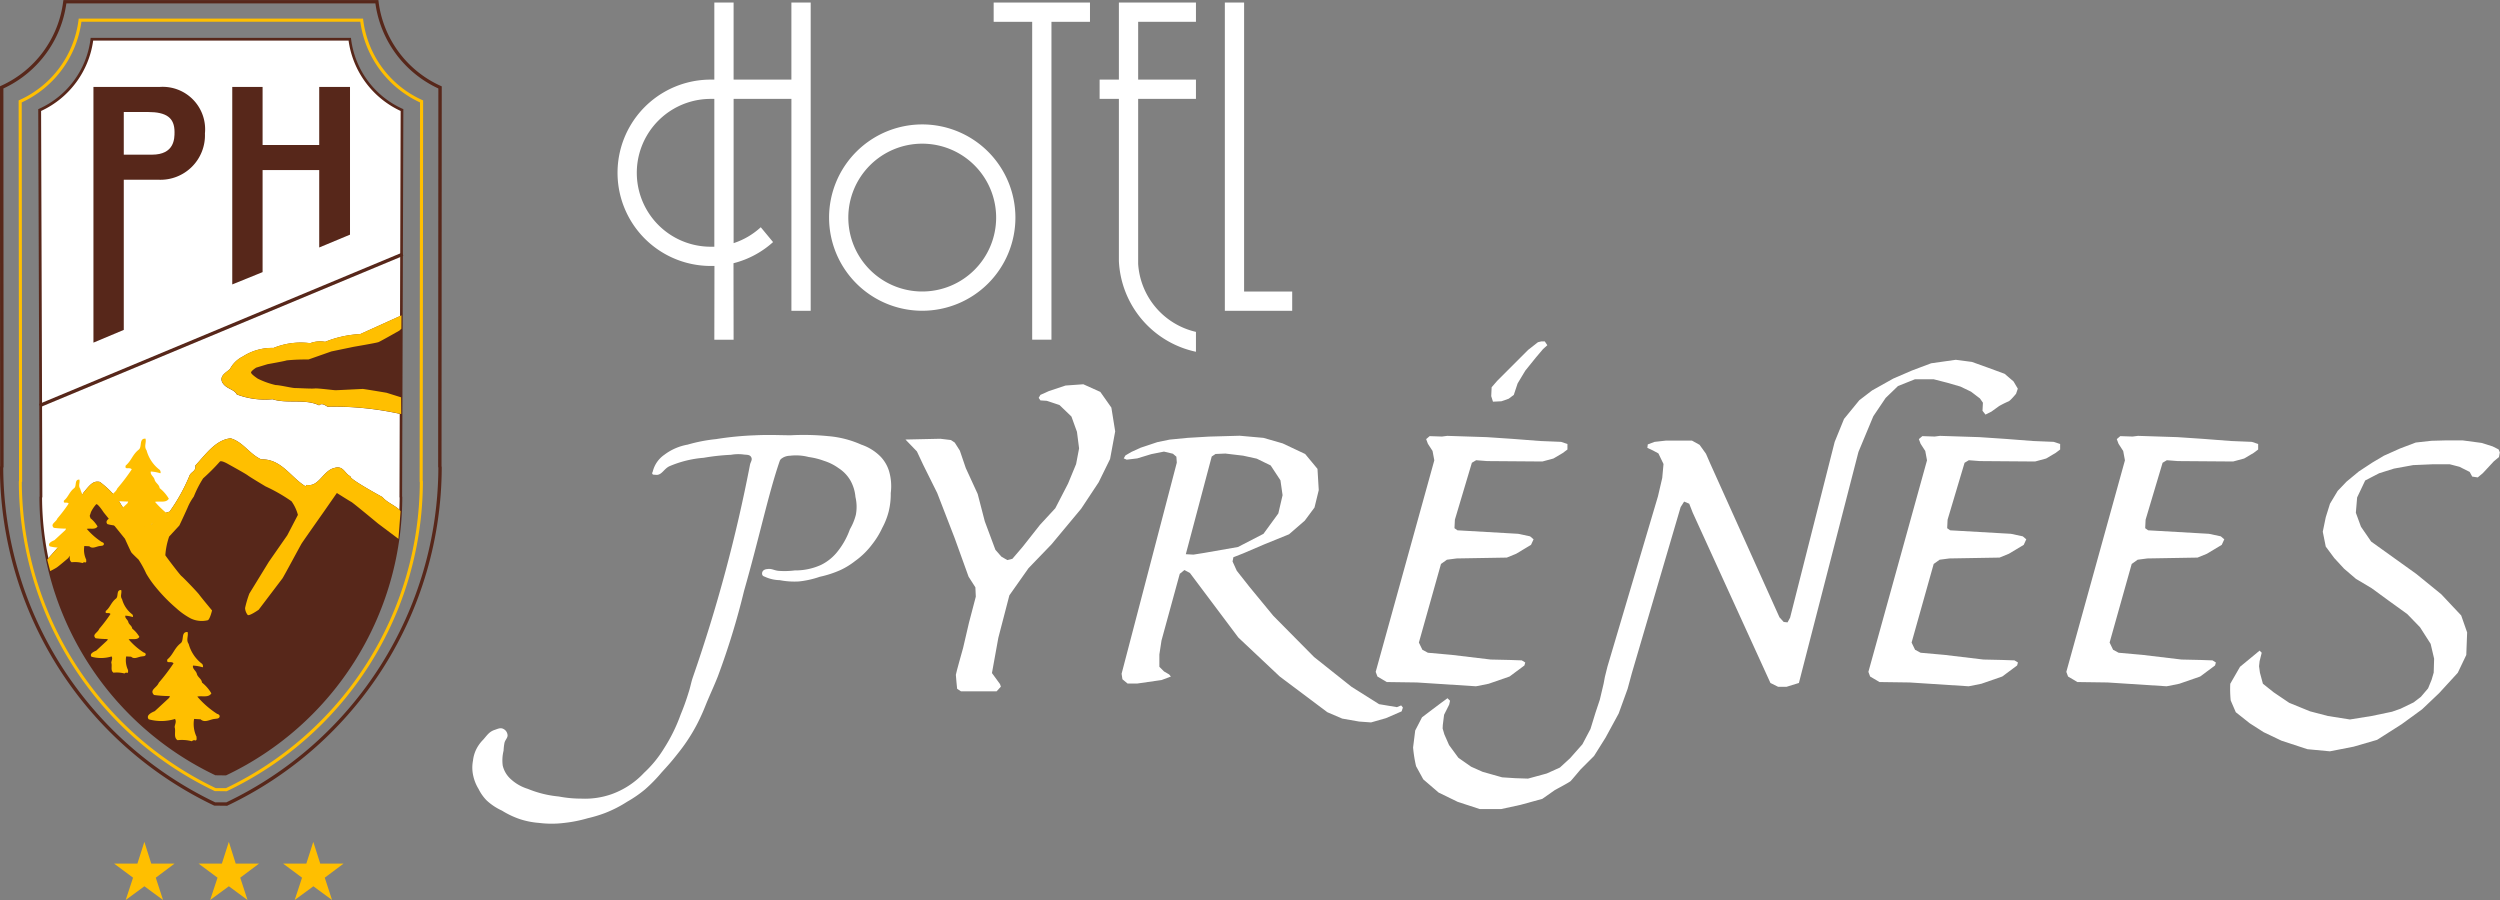 <svg xmlns="http://www.w3.org/2000/svg" width="143.484" height="51.655" viewBox="0 0 143.484 51.655">
  <rect x="0" y="0" width="143.484" height="51.655" fill="#808080" stroke="none"/>
  <g id="Grupo_275" data-name="Grupo 275" transform="translate(-24.829 -30.61)">
    <g id="Grupo_220" data-name="Grupo 220" transform="translate(27.028 32.779)">
      <g id="Grupo_218" data-name="Grupo 218" transform="translate(0.08 0.08)">
        <path id="Trazado_204" data-name="Trazado 204" d="M57.311,46.21a5.144,5.144,0,0,1-3-4.068h-14.8a5.143,5.143,0,0,1-3,4.068L36.587,68.4a.061.061,0,0,0-.01.04A17.549,17.549,0,0,0,46.635,84.316h.557A17.549,17.549,0,0,0,57.25,68.443a.06.06,0,0,0-.01-.04Z" transform="translate(-36.516 -42.142)" fill="#fff" fill-rule="evenodd"/>
      </g>
      <g id="Grupo_219" data-name="Grupo 219" transform="translate(0 0)">
        <path id="Trazado_205" data-name="Trazado 205" d="M46.878,84.066l-.61-.008a17.715,17.715,0,0,1-10.1-15.946.151.151,0,0,1,.01-.06L36.1,45.827l.048-.021a5.078,5.078,0,0,0,2.952-4l.008-.07h14.94l.008.07a5.078,5.078,0,0,0,2.952,4l.047.021v.052l-.071,22.172a.149.149,0,0,1,.01.06,17.716,17.716,0,0,1-10.1,15.946Zm-.557-.16h.521a17.555,17.555,0,0,0,10-15.793l-.016-.022.006-.019L56.9,45.931a5.241,5.241,0,0,1-2.989-4.04H39.253a5.241,5.241,0,0,1-2.989,4.04L36.336,68.1l-.016.021A17.569,17.569,0,0,0,46.321,83.905Z" transform="translate(-36.104 -41.731)" fill="#57271a"/>
      </g>
    </g>
    <g id="Grupo_222" data-name="Grupo 222" transform="translate(37.537 48.716)">
      <g id="Grupo_221" data-name="Grupo 221" transform="translate(0 0)">
        <path id="Trazado_206" data-name="Trazado 206" d="M100.316,123.45l-2.363,1.071a6.149,6.149,0,0,0-2.012.444,1.608,1.608,0,0,0-.858.078,4.148,4.148,0,0,0-2.106.273,3.074,3.074,0,0,0-1.755.488,1.676,1.676,0,0,0-.7.643c-.059.2-.7.39-.488.839.215.39.663.371.839.7a4.583,4.583,0,0,0,2.048.273c.819.273,1.892-.039,2.672.351.156-.156.351,0,.488.078a17.63,17.63,0,0,1,4.222.426Z" transform="translate(-89.988 -123.45)" fill="#57271a" fill-rule="evenodd"/>
      </g>
    </g>
    <g id="Grupo_224" data-name="Grupo 224" transform="translate(37.537 48.715)">
      <g id="Grupo_223" data-name="Grupo 223">
        <path id="Trazado_207" data-name="Trazado 207" d="M100.3,128.141l-.835-.262s-1.292-.219-1.365-.219-1.438.073-1.56.073-1.024-.122-1.195-.1-.926-.024-1.121-.024-.878-.171-1.121-.171a4.7,4.7,0,0,1-1.024-.366s-.414-.268-.39-.366.293-.268.293-.268l.658-.2s.975-.171,1.1-.219a11.688,11.688,0,0,1,1.243-.049l1.316-.463,1.292-.268s1.292-.219,1.414-.268,1.195-.658,1.195-.658l.116-.11.006-.768-2.365,1.073a6.149,6.149,0,0,0-2.012.444,1.608,1.608,0,0,0-.858.078,4.148,4.148,0,0,0-2.106.273,3.074,3.074,0,0,0-1.755.488,1.676,1.676,0,0,0-.7.643c-.059.2-.7.39-.488.839.215.39.663.371.839.7a4.583,4.583,0,0,0,2.048.273c.819.273,1.892-.039,2.672.351.156-.156.351,0,.488.078a17.63,17.63,0,0,1,4.222.426Z" transform="translate(-89.988 -123.442)" fill="#ffbf00" fill-rule="evenodd"/>
      </g>
    </g>
    <g id="Grupo_226" data-name="Grupo 226" transform="translate(27.531 55.77)">
      <g id="Grupo_225" data-name="Grupo 225" transform="translate(0)">
        <path id="Trazado_208" data-name="Trazado 208" d="M38.686,166.58a17.578,17.578,0,0,0,9.694,12.3h.557A17.547,17.547,0,0,0,58.971,163.8c-.181-.278-.8-.5-1.032-.809,0,0-2.009-1.092-1.833-1.19-.332-.137-.41-.643-.917-.488-.663.137-.9,1.112-1.6.975l-.078.078c-.839-.507-1.385-1.58-2.535-1.541-.683-.312-1.034-.995-1.755-1.209-.858.078-1.443.936-2.028,1.56.059.351-.273.351-.351.624a10.35,10.35,0,0,1-1.131,2.028c-.507.078-.928.7-1.245.921-.176.1-.731-.473-.536-.414a2.463,2.463,0,0,1-1.073-1.048,5.139,5.139,0,0,0-1.146-1.17c-.366-.073-.533.117-.951.634a6.022,6.022,0,0,0-.39.926c-.268.756-.648,1.511-.8,1.9C38.688,166.58,38.674,166.58,38.686,166.58Z" transform="translate(-38.684 -159.618)" fill="#57271a" fill-rule="evenodd"/>
      </g>
    </g>
    <g id="Grupo_228" data-name="Grupo 228" transform="translate(24.829 30.61)">
      <g id="Grupo_227" data-name="Grupo 227" transform="translate(0 0)">
        <path id="Trazado_209" data-name="Trazado 209" d="M37.867,76.857l-.742-.009a21.559,21.559,0,0,1-12.3-19.406.182.182,0,0,1,.012-.073l-.012-21.806.058-.026A6.139,6.139,0,0,0,28.455,30.7l.011-.086h18.08l.01.086a6.139,6.139,0,0,0,3.569,4.841l.058.026v.063L50.17,57.369a.182.182,0,0,1,.012.073,21.558,21.558,0,0,1-12.3,19.406Zm-.678-.2h.635a21.364,21.364,0,0,0,12.164-19.22l-.012-.016v-.033l.012-21.7a6.337,6.337,0,0,1-3.614-4.884H28.638a6.336,6.336,0,0,1-3.614,4.884l.012,21.737-.02.026A21.38,21.38,0,0,0,37.188,76.662Z" transform="translate(-24.829 -30.61)" fill="#57271a"/>
      </g>
    </g>
    <g id="Grupo_230" data-name="Grupo 230" transform="translate(38.159 35.599)">
      <g id="Grupo_229" data-name="Grupo 229" transform="translate(0 0)">
        <path id="Trazado_210" data-name="Trazado 210" d="M98.17,60.963v4.444l1.767-.737V56.192H98.17v3.332H94.92V56.192H93.179V67.528l1.741-.707V60.963Z" transform="translate(-93.179 -56.192)" fill="#57271a" fill-rule="evenodd"/>
      </g>
    </g>
    <g id="Grupo_232" data-name="Grupo 232" transform="translate(25.898 31.679)">
      <g id="Grupo_231" data-name="Grupo 231" transform="translate(0 0)">
        <path id="Trazado_211" data-name="Trazado 211" d="M42.247,80.434l-.679-.009A19.72,19.72,0,0,1,30.321,62.675a.166.166,0,0,1,.011-.067l-.023-21.823.053-.024a5.825,5.825,0,0,0,3.385-4.593l.009-.079H50.077l.01.079a5.824,5.824,0,0,0,3.385,4.593l.053.024v.058L53.5,62.608a.166.166,0,0,1,.011.067A19.721,19.721,0,0,1,42.265,80.426Zm-.621-.178h.581A19.542,19.542,0,0,0,53.334,62.675l-.018-.024.007-.021.023-21.73a6,6,0,0,1-3.427-4.631H33.914A6,6,0,0,1,30.487,40.9l.023,21.76-.018.024A19.557,19.557,0,0,0,41.626,80.256Z" transform="translate(-30.309 -36.09)" fill="#ffbf00"/>
      </g>
    </g>
    <g id="Grupo_240" data-name="Grupo 240" transform="translate(31.379 78.927)">
      <g id="Grupo_239" data-name="Grupo 239" transform="translate(0 0)">
        <g id="Grupo_234" data-name="Grupo 234">
          <g id="Grupo_233" data-name="Grupo 233">
            <path id="Trazado_212" data-name="Trazado 212" d="M60.148,278.36l-.4,1.249H58.412l1.086.808-.422,1.281,1.072-.789,1.072.789-.418-1.281,1.077-.808H60.543Z" transform="translate(-58.412 -278.36)" fill="#ffbf00" fill-rule="evenodd"/>
          </g>
        </g>
        <g id="Grupo_236" data-name="Grupo 236" transform="translate(4.848)">
          <g id="Grupo_235" data-name="Grupo 235">
            <path id="Trazado_213" data-name="Trazado 213" d="M85.005,278.36l-.4,1.249H83.269l1.086.808-.422,1.281,1.072-.789,1.072.789-.418-1.281,1.077-.808H85.4Z" transform="translate(-83.269 -278.36)" fill="#ffbf00" fill-rule="evenodd"/>
          </g>
        </g>
        <g id="Grupo_238" data-name="Grupo 238" transform="translate(9.695)">
          <g id="Grupo_237" data-name="Grupo 237">
            <path id="Trazado_214" data-name="Trazado 214" d="M109.862,278.36l-.4,1.249h-1.332l1.086.808-.422,1.281,1.072-.789,1.072.789-.418-1.281,1.077-.808h-1.337Z" transform="translate(-108.126 -278.36)" fill="#ffbf00" fill-rule="evenodd"/>
          </g>
        </g>
      </g>
    </g>
    <g id="Grupo_243" data-name="Grupo 243" transform="translate(30.943 55.784)">
      <g id="Grupo_242" data-name="Grupo 242" transform="translate(0)">
        <g id="Grupo_241" data-name="Grupo 241">
          <path id="Trazado_215" data-name="Trazado 215" d="M56.571,164.153l.811-.75.041-.1a6.831,6.831,0,0,1-.892-.061c-.284-.284.162-.405.264-.689a11.114,11.114,0,0,0,.831-1.095c-.122-.162-.426.061-.345-.223.324-.264.385-.629.75-.912.2-.162,0-.649.385-.629.061.223-.1.446.061.669a2.086,2.086,0,0,0,.77,1.135c.02.061.061.122.02.182a2.386,2.386,0,0,0-.547-.1c-.041.2.183.284.223.486.061.183.263.264.284.466a2.2,2.2,0,0,1,.527.608c-.162.263-.527.122-.791.183a5.065,5.065,0,0,0,1.115.973c.081.02.142.061.142.142-.02.142-.183.122-.284.142-.263.02-.547.243-.791.02l-.365-.02a1.683,1.683,0,0,0,.142,1.014c-.02.061.04.162-.061.2a.162.162,0,0,0-.2.041,2.2,2.2,0,0,0-.811-.061c-.243-.162-.081-.487-.162-.73,0-.142.121-.3.02-.466a2.629,2.629,0,0,1-1.48.02C56.044,164.376,56.429,164.214,56.571,164.153Z" transform="translate(-56.179 -159.692)" fill="#ffbf00"/>
        </g>
      </g>
    </g>
    <g id="Grupo_246" data-name="Grupo 246" transform="translate(27.645 58.136)">
      <g id="Grupo_245" data-name="Grupo 245">
        <g id="Grupo_244" data-name="Grupo 244">
          <path id="Trazado_216" data-name="Trazado 216" d="M39.573,175.23l.632-.585.032-.079a5.325,5.325,0,0,1-.7-.047c-.221-.221.126-.316.206-.537a8.659,8.659,0,0,0,.648-.854c-.095-.127-.332.047-.269-.174.253-.206.3-.49.585-.711.158-.126,0-.506.3-.49.047.174-.079.348.047.522a1.628,1.628,0,0,0,.6.885c.016.047.047.095.016.142a1.857,1.857,0,0,0-.427-.079c-.032.158.142.221.174.379.047.142.206.206.221.364a1.715,1.715,0,0,1,.411.474c-.127.205-.411.095-.617.142a3.942,3.942,0,0,0,.87.759c.063.016.111.047.111.111-.016.111-.142.095-.221.111-.206.016-.427.19-.617.016l-.285-.016a1.313,1.313,0,0,0,.111.79c-.016.047.032.126-.047.158a.126.126,0,0,0-.158.032,1.717,1.717,0,0,0-.632-.047c-.19-.126-.063-.38-.126-.569,0-.111.095-.237.016-.364a2.048,2.048,0,0,1-1.154.016C39.162,175.4,39.462,175.278,39.573,175.23Z" transform="translate(-39.266 -171.752)" fill="#ffbf00"/>
        </g>
      </g>
    </g>
    <g id="Grupo_249" data-name="Grupo 249" transform="translate(30.046 64.474)">
      <g id="Grupo_248" data-name="Grupo 248" transform="translate(0)">
        <g id="Grupo_247" data-name="Grupo 247">
          <path id="Trazado_217" data-name="Trazado 217" d="M51.885,207.73l.632-.585.032-.079a5.328,5.328,0,0,1-.7-.047c-.221-.221.127-.316.206-.537a8.661,8.661,0,0,0,.648-.854c-.095-.127-.332.047-.269-.174.253-.206.3-.49.585-.711.158-.126,0-.506.3-.49.048.174-.079.348.048.522a1.627,1.627,0,0,0,.6.885c.016.047.047.095.016.142a1.855,1.855,0,0,0-.427-.079c-.032.158.142.221.174.379.047.142.206.206.221.364a1.712,1.712,0,0,1,.411.474c-.127.205-.411.095-.617.142a3.946,3.946,0,0,0,.87.759c.063.016.111.047.111.111-.016.111-.142.095-.222.111-.206.016-.427.19-.616.016l-.285-.016a1.313,1.313,0,0,0,.111.79c-.016.047.032.126-.047.158a.126.126,0,0,0-.158.032,1.716,1.716,0,0,0-.632-.047c-.19-.126-.063-.38-.127-.569,0-.111.095-.237.016-.364a2.048,2.048,0,0,1-1.154.016C51.474,207.9,51.774,207.778,51.885,207.73Z" transform="translate(-51.579 -204.252)" fill="#ffbf00"/>
        </g>
      </g>
    </g>
    <g id="Grupo_252" data-name="Grupo 252" transform="translate(33.312 66.876)">
      <g id="Grupo_251" data-name="Grupo 251" transform="translate(0)">
        <g id="Grupo_250" data-name="Grupo 250">
          <path id="Trazado_218" data-name="Trazado 218" d="M68.729,221.116l.827-.765.041-.1a6.966,6.966,0,0,1-.91-.062c-.289-.289.166-.414.269-.7a11.315,11.315,0,0,0,.848-1.116c-.124-.166-.434.062-.351-.228.331-.269.393-.641.765-.93.207-.165,0-.662.393-.641.062.227-.1.455.062.682a2.129,2.129,0,0,0,.786,1.158c.021.062.062.124.021.186a2.425,2.425,0,0,0-.558-.1c-.041.207.186.289.227.5.062.186.269.269.289.475a2.236,2.236,0,0,1,.538.62c-.165.269-.538.124-.806.186a5.164,5.164,0,0,0,1.137.992c.083.021.145.062.145.145-.021.145-.186.124-.289.145-.269.021-.558.248-.806.021l-.372-.021a1.718,1.718,0,0,0,.145,1.034c-.021.062.041.166-.062.207a.165.165,0,0,0-.207.041,2.247,2.247,0,0,0-.827-.062c-.248-.166-.083-.5-.165-.744,0-.145.124-.31.021-.475a2.679,2.679,0,0,1-1.509.021C68.191,221.344,68.584,221.178,68.729,221.116Z" transform="translate(-68.328 -216.567)" fill="#ffbf00"/>
        </g>
      </g>
    </g>
    <g id="Grupo_254" data-name="Grupo 254" transform="translate(27.535 55.77)">
      <g id="Grupo_253" data-name="Grupo 253">
        <path id="Trazado_219" data-name="Trazado 219" d="M58.987,163.8c-.181-.278-.8-.5-1.032-.809,0,0-2.009-1.092-1.833-1.19-.332-.137-.41-.643-.917-.488-.663.137-.9,1.112-1.6.975l-.078.078c-.839-.507-1.385-1.58-2.535-1.541-.683-.312-1.034-.995-1.755-1.209-.858.078-1.443.936-2.028,1.56.059.351-.273.351-.351.624a10.35,10.35,0,0,1-1.131,2.028c-.507.078-.928.7-1.245.921-.176.1-.731-.473-.536-.414a2.463,2.463,0,0,1-1.073-1.048,5.139,5.139,0,0,0-1.146-1.17c-.366-.073-.533.117-.951.634a6.022,6.022,0,0,0-.39.926c-.268.756-.648,1.511-.8,1.9l-.878,1,.171.658s.244-.122.366-.2.658-.536.658-.536l.609-.8.536-1.414a2.759,2.759,0,0,0,.171-.439,1.954,1.954,0,0,1,.293-.439c.073-.1.439.463.439.463l1.219,1.511s.317.707.366.78.414.414.414.414a5.974,5.974,0,0,1,.439.8,5.737,5.737,0,0,0,.561.8,9.37,9.37,0,0,0,1.17,1.195,4.069,4.069,0,0,0,.829.585,1.454,1.454,0,0,0,.975.1c.122-.049.244-.561.244-.561s-.609-.731-.731-.9-.951-1.024-1.024-1.073-.853-1.073-.926-1.195a4.156,4.156,0,0,1,.219-1.073l.585-.634s.2-.414.463-1a3.033,3.033,0,0,1,.366-.658,6.109,6.109,0,0,1,.536-1.048,11.653,11.653,0,0,0,.951-.951c.073-.122.512.146.512.146s.975.536,1.1.634,1.024.634,1.024.634a9.424,9.424,0,0,1,1.487.853,2.426,2.426,0,0,1,.366.78l-.609,1.17L51.429,166.7l-1.121,1.828a5.947,5.947,0,0,0-.244.829.691.691,0,0,0,.146.39c.073.1.634-.293.634-.293l1.365-1.8c.073-.1,1.024-1.877,1.1-2s1.243-1.78,1.243-1.78l.78-1.121s.731.463.829.512,1.536,1.243,1.536,1.243l1.17.878Z" transform="translate(-38.704 -159.618)" fill="#ffbf00" fill-rule="evenodd"/>
      </g>
    </g>
    <g id="Grupo_258" data-name="Grupo 258" transform="translate(30.192 35.599)">
      <g id="Grupo_257" data-name="Grupo 257" transform="translate(0 0)">
        <g id="Grupo_255" data-name="Grupo 255">
          <path id="Trazado_220" data-name="Trazado 220" d="M54.07,61.519h2a2.554,2.554,0,0,0,2.658-2.658,2.436,2.436,0,0,0-2.588-2.669H52.329V70.868l1.741-.731Z" transform="translate(-52.329 -56.192)" fill="#57271a" fill-rule="evenodd"/>
        </g>
        <g id="Grupo_256" data-name="Grupo 256" transform="translate(1.741 1.439)">
          <path id="Trazado_221" data-name="Trazado 221" d="M61.255,66.02V63.571h1.381c1.079,0,1.532.337,1.532,1.149,0,.372,0,1.3-1.3,1.3Z" transform="translate(-61.255 -63.571)" fill="#fff" fill-rule="evenodd"/>
        </g>
      </g>
    </g>
    <g id="Grupo_260" data-name="Grupo 260" transform="translate(27.072 45.111)">
      <g id="Grupo_259" data-name="Grupo 259" transform="translate(0 0)">
        <rect id="Rectángulo_178" data-name="Rectángulo 178" width="22.567" height="0.195" transform="translate(0 8.684) rotate(-22.633)" fill="#57271a"/>
      </g>
    </g>
    <g id="Grupo_261" data-name="Grupo 261" transform="translate(87.94 30.756)">
      <path id="Trazado_222" data-name="Trazado 222" d="M349.54,36.885h-1.106V35.78h1.106V31.357h4.423v1.106h-3.317V35.78h3.317v1.106h-3.317v9.473a4.288,4.288,0,0,0,3.317,3.9V51.4a5.591,5.591,0,0,1-4.423-5.215v-9.3Z" transform="translate(-348.434 -31.357)" fill="#fff" fill-rule="evenodd"/>
    </g>
    <g id="Grupo_262" data-name="Grupo 262" transform="translate(60.272 30.756)">
      <path id="Trazado_223" data-name="Trazado 223" d="M216.543,31.357V35.78h-3.317V31.357H212.12V35.78c-.083,0-.136,0-.208,0a5.347,5.347,0,0,0,0,10.695c.072,0,.144,0,.215,0l-.007,4.236h1.106l-.006-4.393a5.333,5.333,0,0,0,2.271-1.213l-.706-.852a4.237,4.237,0,0,1-1.558.913V36.885h3.317V49.048h1.106V31.357ZM212.12,45.371c-.07,0-.137,0-.208,0a4.242,4.242,0,0,1,0-8.484c.072,0,.125,0,.208,0Z" transform="translate(-206.565 -31.357)" fill="#fff" fill-rule="evenodd"/>
    </g>
    <g id="Grupo_263" data-name="Grupo 263" transform="translate(72.412 37.751)">
      <path id="Trazado_224" data-name="Trazado 224" d="M274.162,67.228a5.347,5.347,0,1,0,5.348,5.347A5.347,5.347,0,0,0,274.162,67.228Zm0,9.589a4.242,4.242,0,1,1,4.242-4.242A4.242,4.242,0,0,1,274.162,76.817Z" transform="translate(-268.815 -67.228)" fill="#fff" fill-rule="evenodd"/>
    </g>
    <g id="Grupo_264" data-name="Grupo 264" transform="translate(81.859 30.756)">
      <path id="Trazado_225" data-name="Trazado 225" d="M317.253,31.357v1.106h2.211V50.706h1.106V32.463h2.211V31.357Z" transform="translate(-317.253 -31.357)" fill="#fff" fill-rule="evenodd"/>
    </g>
    <g id="Grupo_265" data-name="Grupo 265" transform="translate(95.127 30.756)">
      <path id="Trazado_226" data-name="Trazado 226" d="M386.39,47.942h2.761v1.106h-3.866V31.357h1.106Z" transform="translate(-385.285 -31.357)" fill="#fff" fill-rule="evenodd"/>
    </g>
    <g id="Grupo_266" data-name="Grupo 266" transform="translate(105.928 51.253)">
      <path id="Trazado_227" data-name="Trazado 227" d="M442.375,157.421l.073-.585.293-.585.049-.219-.146-.146-.366.268-.488.366-.609.463-.39.756s-.1.8-.122.975a7.632,7.632,0,0,0,.171,1.073l.414.756.878.756,1.1.536,1.268.414h1.219l1.121-.244,1.243-.341.731-.512s.829-.439.9-.512.561-.658.561-.658l.78-.78.658-1.048.756-1.39.512-1.414.244-.9,2.8-9.532.2-.317.293.122.2.512,4.461,9.776.439.219h.488l.707-.219.2-.78,3.218-12.482.853-2.048.707-1.048.707-.683.975-.39h1.073l.78.2.756.219.609.293.512.39.171.244-.024.463.171.219.341-.171.439-.317a5.419,5.419,0,0,1,.536-.268c.1-.024.439-.439.439-.439l.1-.293-.244-.414-.512-.439-.926-.341-.951-.341-.926-.122-1.414.2-1.1.414-1.073.463-1.219.683-.731.561-.878,1.073-.536,1.316-2.56,10.093-.146.268-.219-.024-.244-.268-3.974-8.825-.244-.561-.366-.512-.439-.244h-1.487l-.658.073-.39.146-.024.2.317.146.317.171.293.609-.073.8-.244,1.048-2.9,9.776-.146.585-.073.39-.219.926-.244.731-.293.951-.463.878-.707.8-.585.536-.756.341-1.073.293-.731-.024-.756-.049-1.121-.317-.658-.293-.731-.512-.536-.731-.268-.609-.1-.341Z" transform="translate(-440.666 -136.456)" fill="#fff" fill-rule="evenodd"/>
    </g>
    <g id="Grupo_267" data-name="Grupo 267" transform="translate(152.827 55.884)">
      <path id="Trazado_228" data-name="Trazado 228" d="M682.834,172.883l.122-.488-.122-.122-.293.244-.829.683-.561.975a6.563,6.563,0,0,0,.024.951c.049.122.293.683.293.683l.8.634.8.512,1.024.488,1.487.488,1.292.122,1.365-.268,1.341-.39,1.414-.9,1.17-.853.975-.926,1.073-1.17.488-1.024.049-1.292-.341-.975-1.146-1.219-1.438-1.17-1.292-.926-1.292-.926-.585-.853-.293-.8.073-.878.463-.975.8-.414.853-.268,1.1-.2,1.146-.049h.951l.561.146.585.293.146.268.317.049.293-.244.634-.683.293-.244.049-.268-.073-.171-.341-.171-.634-.2-1.1-.146h-.9l-.878.024-.9.1-.9.341-.926.414-.658.39-.78.512-.707.585-.512.536-.439.731-.244.78-.171.829.171.853.488.658.561.609.683.585.9.536,1,.731,1.048.756.731.756.609.951.2.853-.024.8-.122.414-.2.488-.414.488-.414.317-.756.366-.488.171-1.17.244-1.243.2-1.268-.2-1.024-.268-1.195-.488-.9-.609-.609-.488-.171-.634-.049-.366Z" transform="translate(-681.146 -160.206)" fill="#fff" fill-rule="evenodd"/>
    </g>
    <g id="Grupo_268" data-name="Grupo 268" transform="translate(110.413 50.204)">
      <path id="Trazado_229" data-name="Trazado 229" d="M466.542,131.081h.2l.146.219-.244.219-.414.488-.609.756-.439.731-.219.658-.293.219-.414.146-.488.024-.1-.317.024-.512.317-.366.731-.731,1.048-1.048.561-.439Z" transform="translate(-463.665 -131.081)" fill="#fff" fill-rule="evenodd"/>
    </g>
    <g id="Grupo_269" data-name="Grupo 269" transform="translate(103.785 55.641)">
      <path id="Trazado_230" data-name="Trazado 230" d="M433.48,158.98l-.707-.024-.2.171.1.268.268.414.1.536-3.364,12.14.1.268.536.317,1.731.024,3.389.219.731-.146,1.195-.414.853-.634.049-.171-.2-.122-.707-.024-1.073-.024-2.243-.268-1.365-.122-.317-.171-.2-.414,1.268-4.51.341-.244.561-.073,2.877-.049.536-.219.853-.512.146-.317-.2-.171-.683-.146-3.486-.2-.171-.122.024-.488.975-3.267.244-.146.634.049,3.169.024.634-.171.536-.317.268-.2v-.317l-.366-.122-1.195-.049-1.585-.122-1.487-.1-2.267-.073Z" transform="translate(-429.677 -158.956)" fill="#fff" fill-rule="evenodd"/>
    </g>
    <g id="Grupo_270" data-name="Grupo 270" transform="translate(76.798 52.667)">
      <path id="Trazado_231" data-name="Trazado 231" d="M291.3,146.875l.658.683.366.78.8,1.609,1,2.584.8,2.218.39.609.024.536-.39,1.487-.341,1.463s-.414,1.463-.414,1.536.073.8.073.8l.219.146h2.048l.244-.268-.049-.146-.463-.634.366-2.023.634-2.438,1.1-1.56,1.316-1.365,1.706-2.048,1-1.511.658-1.341.293-1.585-.219-1.365-.634-.9-.975-.439-1.024.073-.951.317-.488.219-.1.171.1.146.366.024.731.244.683.658.317.878.122.951-.171.9-.463,1.121-.731,1.414-.878.951-1,1.268-.585.683-.293.073-.341-.2-.341-.39-.609-1.633L295.446,150l-.683-1.487-.341-1-.293-.463-.219-.146-.609-.073Z" transform="translate(-291.302 -143.706)" fill="#fff" fill-rule="evenodd"/>
    </g>
    <g id="Grupo_271" data-name="Grupo 271" transform="translate(51.942 55.574)">
      <path id="Trazado_232" data-name="Trazado 232" d="M176.518,172.477a87.633,87.633,0,0,0,3.267-12.165c.036-.16.144-.266.073-.414-.086-.182-.289-.135-.488-.171a2.51,2.51,0,0,0-.683.024,12.281,12.281,0,0,0-1.56.171,6.221,6.221,0,0,0-1.975.488c-.33.159-.442.545-.8.488-.068-.011-.138.012-.171-.049s.012-.09.024-.146a1.639,1.639,0,0,1,.658-.951,3.106,3.106,0,0,1,1.341-.585,9.079,9.079,0,0,1,1.633-.317,18.2,18.2,0,0,1,2.243-.219c.788-.036,1.234-.009,2.023,0a14.1,14.1,0,0,1,2.17.049,5.785,5.785,0,0,1,1.9.488,2.831,2.831,0,0,1,1.1.683,2.092,2.092,0,0,1,.488.829,3.059,3.059,0,0,1,.1,1.268,4.149,4.149,0,0,1-.122,1.073,4.1,4.1,0,0,1-.366.926,4.72,4.72,0,0,1-.585.951,4.461,4.461,0,0,1-.975.951,4.3,4.3,0,0,1-.829.512,5.949,5.949,0,0,1-1.195.39,5.316,5.316,0,0,1-1.195.268,4.356,4.356,0,0,1-1.1-.073,2.146,2.146,0,0,1-.8-.171c-.079-.042-.155-.042-.2-.122a.233.233,0,0,1,.1-.293.362.362,0,0,1,.171-.049c.255-.049.4.078.658.1a4.73,4.73,0,0,0,.926-.024,3.572,3.572,0,0,0,1.511-.317,2.752,2.752,0,0,0,.878-.683,4.387,4.387,0,0,0,.78-1.365,3.225,3.225,0,0,0,.341-.829,2.468,2.468,0,0,0-.024-1.024,2.329,2.329,0,0,0-.293-.951,2.1,2.1,0,0,0-.683-.707,2.9,2.9,0,0,0-.829-.414,4.1,4.1,0,0,0-.878-.219,2.87,2.87,0,0,0-1.073-.073.867.867,0,0,0-.39.1c-.091.058-.16.093-.2.2-.634,1.828-1.177,4.412-2.048,7.46a42.911,42.911,0,0,1-1.511,4.924c-.207.518-.342.8-.561,1.316-.162.38-.237.6-.414.975a9.531,9.531,0,0,1-.561,1.048,10.2,10.2,0,0,1-.78,1.1c-.332.425-.537.651-.9,1.048a8.842,8.842,0,0,1-.951.975,6.943,6.943,0,0,1-1.024.707,7.035,7.035,0,0,1-1.292.658,7.673,7.673,0,0,1-.975.293,7.877,7.877,0,0,1-1.341.268,5.89,5.89,0,0,1-1.463,0,4.631,4.631,0,0,1-1.1-.219,4.913,4.913,0,0,1-1.024-.488,3.275,3.275,0,0,1-.878-.585,2.55,2.55,0,0,1-.463-.658,2.422,2.422,0,0,1-.293-.707,2.13,2.13,0,0,1-.024-.926,1.933,1.933,0,0,1,.171-.609,2.1,2.1,0,0,1,.414-.585c.225-.252.338-.455.658-.561.19-.063.337-.147.512-.049a.422.422,0,0,1,.219.293c.054.2-.128.306-.171.512a3.328,3.328,0,0,0-.049.439,2.319,2.319,0,0,0-.049.853,1.513,1.513,0,0,0,.488.8,2.531,2.531,0,0,0,.951.536,6.156,6.156,0,0,0,1.78.439,6.87,6.87,0,0,0,1.292.122,4.631,4.631,0,0,0,1.706-.244,4.731,4.731,0,0,0,1.9-1.243,6.482,6.482,0,0,0,1.121-1.365,9.576,9.576,0,0,0,.975-1.975,13.324,13.324,0,0,0,.463-1.292C176.38,173.015,176.4,172.813,176.518,172.477Z" transform="translate(-163.851 -158.612)" fill="#fff" fill-rule="evenodd"/>
    </g>
    <g id="Grupo_272" data-name="Grupo 272" transform="translate(132.063 55.641)">
      <path id="Trazado_233" data-name="Trazado 233" d="M578.48,158.98l-.707-.024-.2.171.1.268.268.414.1.536-3.364,12.14.1.268.536.317,1.731.024,3.389.219.731-.146,1.195-.414.853-.634.049-.171-.2-.122-.707-.024-1.073-.024-2.243-.268-1.365-.122-.317-.171-.2-.414,1.268-4.51.341-.244.561-.073,2.877-.049.536-.219.853-.512.146-.317-.2-.171-.683-.146-3.486-.2-.171-.122.024-.488.975-3.267.244-.146.634.049,3.169.024.634-.171.536-.317.268-.2v-.317l-.366-.122-1.195-.049-1.585-.122-1.487-.1-2.267-.073Z" transform="translate(-574.677 -158.956)" fill="#fff" fill-rule="evenodd"/>
    </g>
    <g id="Grupo_273" data-name="Grupo 273" transform="translate(143.423 55.641)">
      <path id="Trazado_234" data-name="Trazado 234" d="M636.73,158.98l-.707-.024-.2.171.1.268.268.414.1.536-3.364,12.14.1.268.536.317,1.731.024,3.389.219.731-.146,1.195-.414.853-.634.049-.171-.195-.122-.707-.024-1.073-.024-2.243-.268-1.365-.122-.317-.171-.2-.414,1.268-4.51.341-.244.561-.073,2.877-.049.536-.219.853-.512.146-.317-.2-.171-.683-.146-3.486-.2-.171-.122.024-.488.975-3.267.244-.146.634.049,3.169.024.634-.171.536-.317.268-.2v-.317l-.366-.122-1.195-.049-1.585-.122-1.487-.1-2.267-.073Z" transform="translate(-632.927 -158.956)" fill="#fff" fill-rule="evenodd"/>
    </g>
    <g id="Grupo_274" data-name="Grupo 274" transform="translate(89.206 55.616)">
      <path id="Trazado_235" data-name="Trazado 235" d="M370.968,174.311l-.244.1-1.024-.171-1.585-1-2.145-1.706-2.34-2.365-1.365-1.658-.731-.926-.244-.536.049-.244.561-.219,1.195-.512,1.438-.585.9-.78.561-.756.244-1-.073-1.219-.707-.853-1.292-.609-1.1-.317-1.365-.122-1.755.049-1.243.073-1.024.1-.707.146-.951.317-.536.244-.341.2-.1.171.171.073.609-.073.8-.244.731-.146.512.122.2.171.024.341-3.169,12.116.049.317.293.244h.561l1.39-.2.536-.2-.1-.122-.293-.171-.268-.268v-.707l.122-.8,1.048-3.827.268-.219.317.171,2.779,3.705L364,172.653l2.73,2.048.853.366.975.171.683.049.853-.244.9-.39.073-.219Zm-11.921-8.654-.439-.024,1.487-5.607.219-.146.561-.024,1.024.122.78.171.8.39.561.853.122.853-.244,1.048-.853,1.17-1.463.756-1.95.341Z" transform="translate(-354.927 -158.831)" fill="#fff" fill-rule="evenodd"/>
    </g>
  </g>
</svg>

